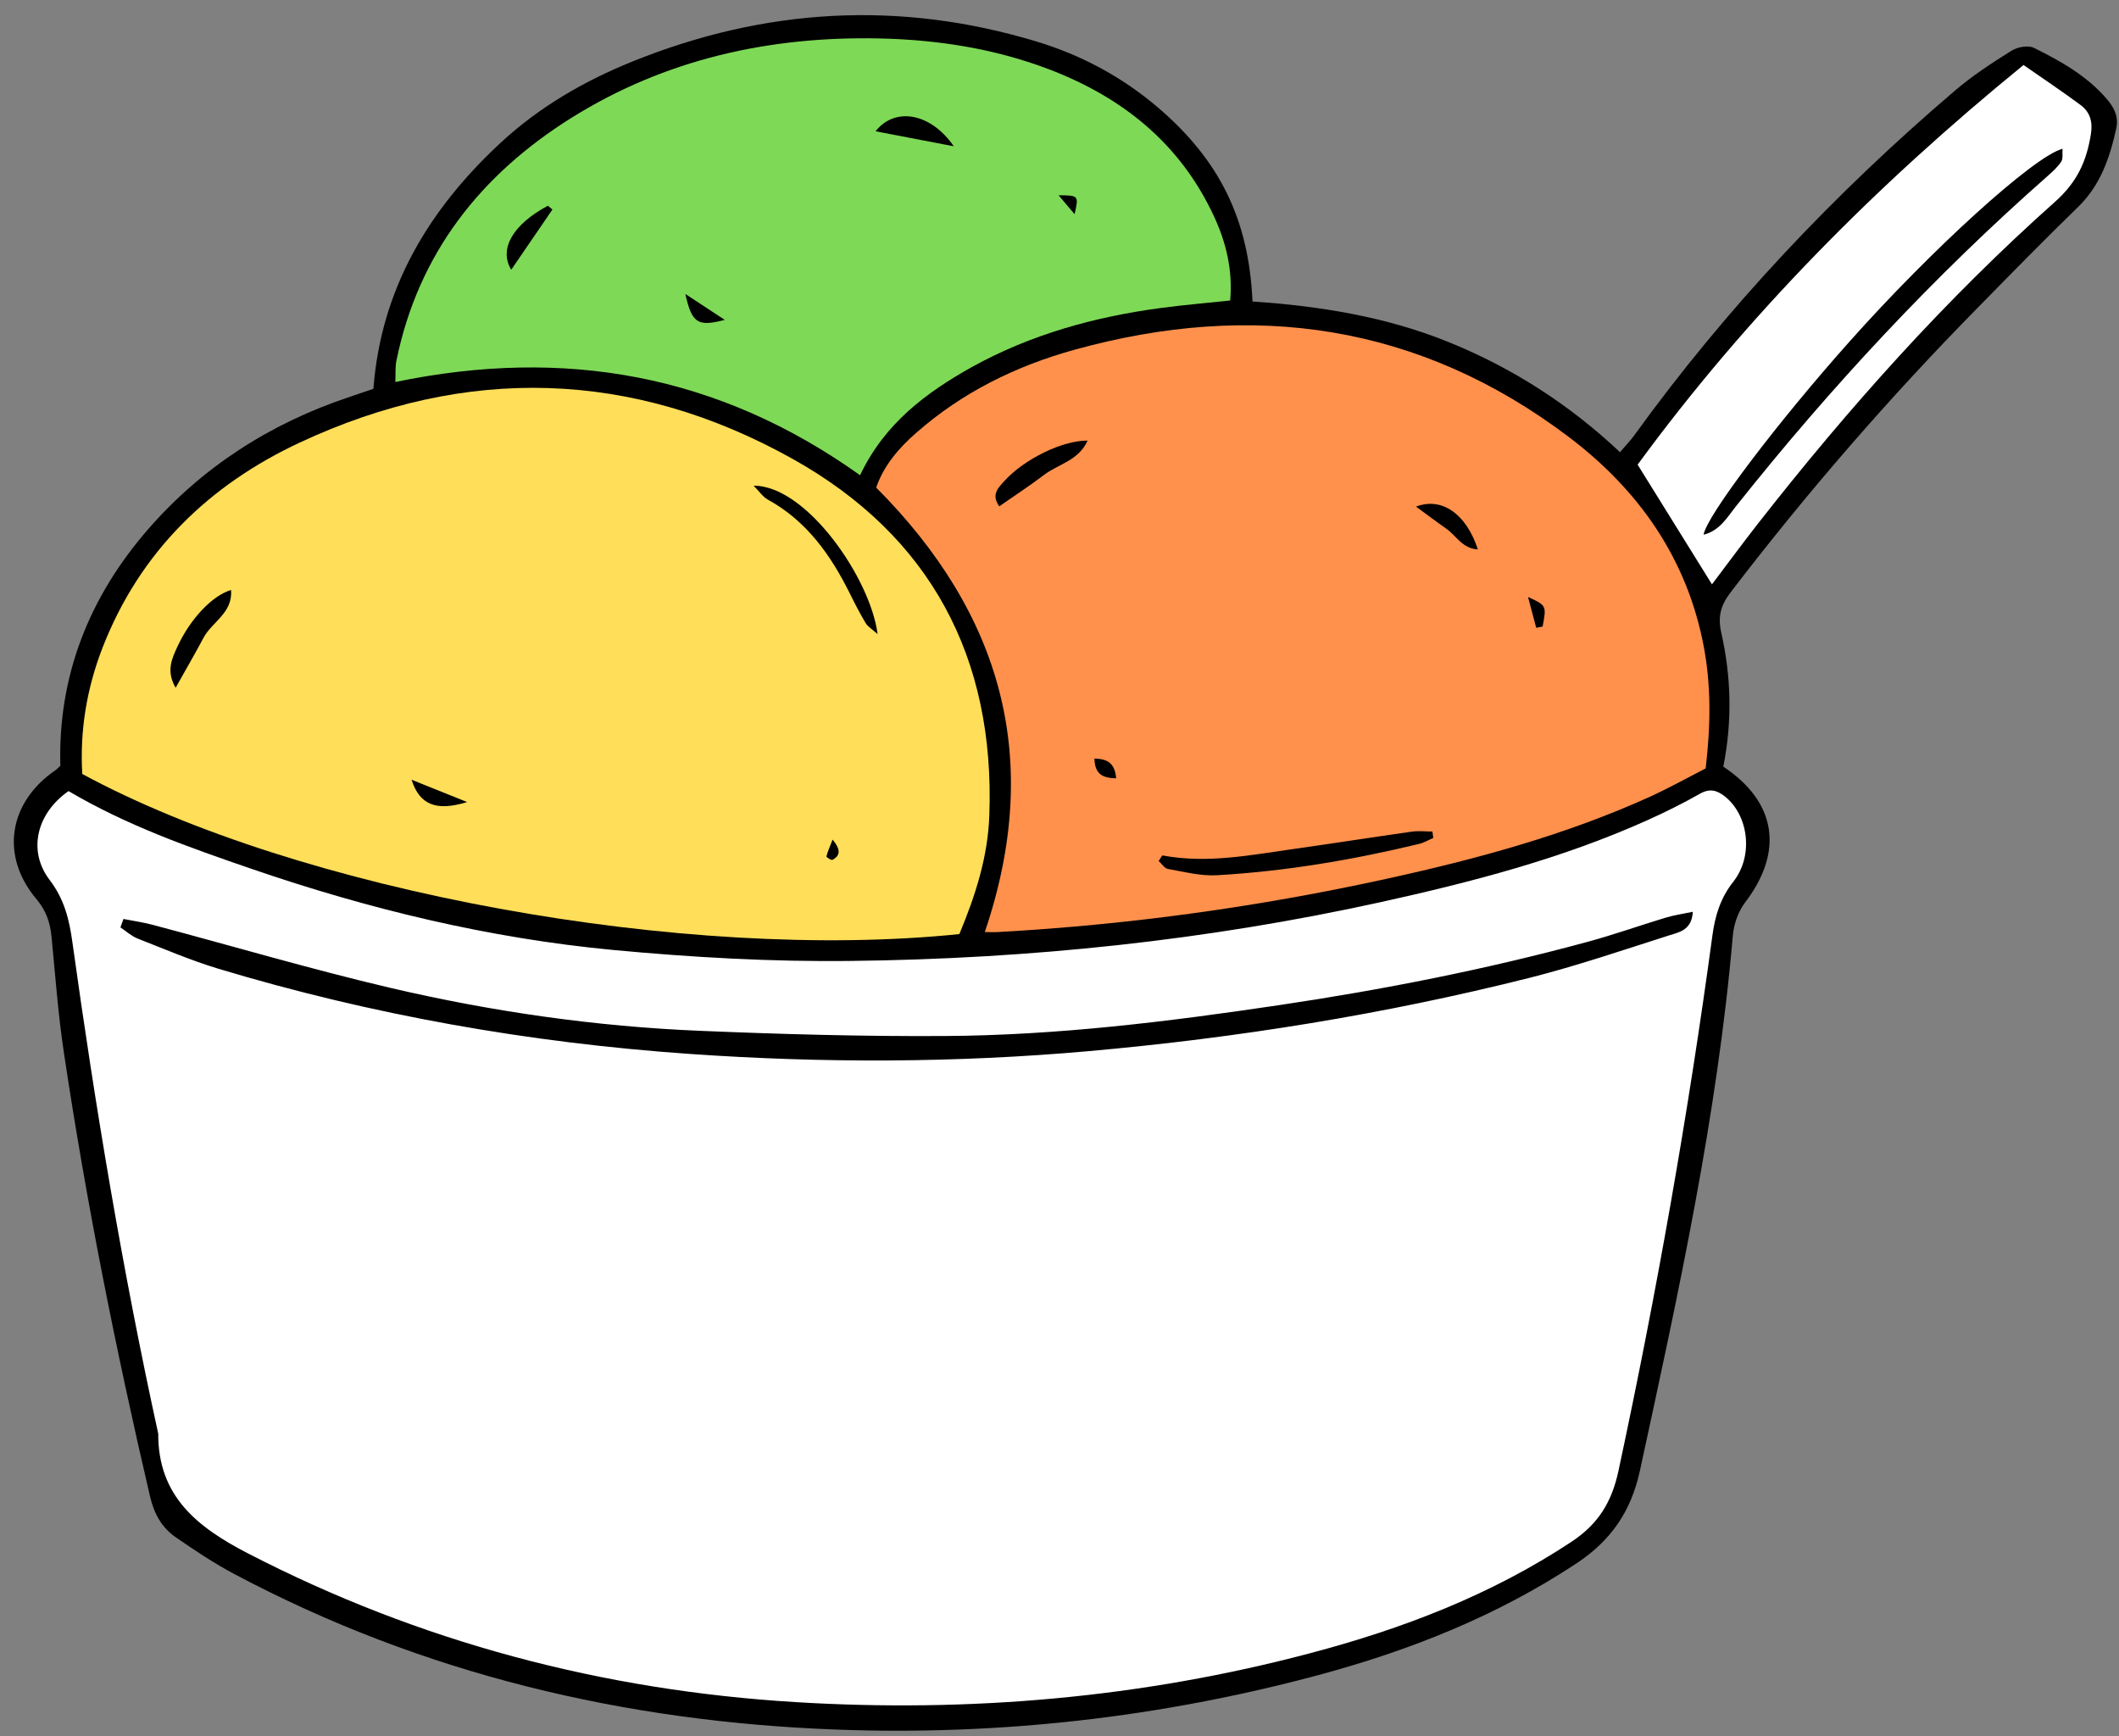 <?xml version="1.0" encoding="UTF-8" standalone="no"?><svg xmlns="http://www.w3.org/2000/svg" xmlns:xlink="http://www.w3.org/1999/xlink" fill="#000000" height="137.8" preserveAspectRatio="xMidYMid meet" version="1" viewBox="-1.1 -1.2 168.2 137.8" width="168.2" zoomAndPan="magnify"><rect x="-1.1" y="-1.2" width="168.2" height="137.8" fill="#808080" stroke="none"/><g id="change1_1"><path d="M166.88,9c-0.51,2.32-1.25,4.5-3.03,6.23c-2.69,2.61-5.31,5.29-7.94,7.97c-7.02,7.13-13.57,14.68-19.65,22.63 c-0.77,1.01-1.02,1.89-0.73,3.19c0.78,3.46,0.89,6.98,0.16,10.63c4.25,2.82,4.8,6.76,1.73,10.78c-0.54,0.71-0.89,1.71-0.97,2.6 c-1.24,14.39-4.33,28.44-7.38,42.51c-0.71,3.25-2.31,5.55-5.05,7.36c-6.33,4.18-13.26,6.92-20.53,8.87 c-12.51,3.35-25.25,4.79-38.18,4.31c-16.81-0.62-32.84-4.4-47.78-12.33c-1.62-0.86-3.15-1.88-4.66-2.92 c-1.12-0.77-1.73-1.85-2.06-3.25c-2.72-11.66-5.07-23.4-6.84-35.24c-0.46-3.05-0.68-6.13-0.98-9.2c-0.11-1.13-0.44-2.08-1.2-2.98 c-2.89-3.43-2.22-7.68,1.53-10.24c0.12-0.08,0.21-0.2,0.37-0.34c-0.2-7.13,2.29-13.38,6.93-18.73c4.32-4.98,9.74-8.45,16.01-10.54 c0.62-0.21,1.24-0.42,1.91-0.65c0.61-7.97,4.41-14.25,10.09-19.52c3.05-2.83,6.6-4.89,10.45-6.45C59.59-0.56,70.3-1.2,81.19,2.1 c3.56,1.08,6.77,2.8,9.61,5.22c4.91,4.19,7.23,8.89,7.52,15.41c5.33,0.36,10.59,1.2,15.59,3.23c5.02,2.04,9.52,4.91,13.58,8.73 c0.4-0.47,0.79-0.87,1.12-1.32C135.96,23.2,144.53,14.14,154.07,6c1.39-1.19,2.94-2.2,4.49-3.17c0.47-0.3,1.33-0.46,1.79-0.23 c2.1,1.04,4.16,2.19,5.74,4.01C166.7,7.31,167.09,8.03,166.88,9z"/></g><g id="change2_1"><path d="M75.05,72.94c-21.7,2.24-52.43-3.38-69.62-12.71c-0.2-3.43,0.35-6.79,1.62-10.05 c2.96-7.59,8.45-12.9,15.66-16.26c13.19-6.16,26.42-5.79,39.12,1.31c10.9,6.09,16.06,15.74,15.6,28.28 C77.32,66.78,76.34,69.86,75.05,72.94z M58.72,37.35c0.46,0.46,0.73,0.89,1.12,1.1c3.1,1.7,5.01,4.42,6.53,7.48 c0.39,0.79,0.79,1.57,1.24,2.32c0.18,0.3,0.52,0.49,0.95,0.88C68,44.71,62.91,37.33,58.72,37.35z M12.84,53.39 c0.83-1.49,1.55-2.71,2.21-3.96c0.66-1.26,2.34-1.97,2.19-3.8c-1.49,0.44-3.23,2.28-4.25,4.48C12.56,51.05,12.06,52.04,12.84,53.39z M35.98,62.46c-1.42-0.57-2.84-1.14-4.41-1.77C32.2,62.65,33.48,63.23,35.98,62.46z M64.99,65.44c-0.22,0.56-0.39,0.94-0.49,1.34 c-0.01,0.05,0.38,0.32,0.47,0.27C65.6,66.72,65.66,66.25,64.99,65.44z" fill="#ffde59"/></g><g id="change3_1"><path d="M77.07,72.78c4.66-13.73,1.34-25.28-8.62-35.28c0.6-1.75,1.79-3.13,3.17-4.34c3.65-3.21,7.91-5.31,12.57-6.6 c14.16-3.92,27.36-2.05,39.22,6.91c5.56,4.2,9.41,9.66,10.73,16.65c0.59,3.12,0.55,6.28,0.15,9.67c-1.38,0.71-2.84,1.52-4.36,2.22 c-6.71,3.05-13.79,4.97-20.96,6.54c-10.12,2.22-20.36,3.64-30.72,4.22C77.89,72.8,77.53,72.78,77.07,72.78z M112.67,65.31 c-0.02-0.17-0.04-0.34-0.07-0.51c-0.55,0-1.1-0.07-1.64,0.01c-3.11,0.44-6.22,0.93-9.34,1.37c-3.46,0.49-6.91,1.18-10.43,0.52 c-0.06-0.01-0.16,0.22-0.32,0.44c0.24,0.21,0.46,0.58,0.74,0.63c1.28,0.23,2.59,0.57,3.87,0.5c5.42-0.31,10.76-1.21,16.03-2.48 C111.92,65.7,112.29,65.47,112.67,65.31z M78.22,38.99c1.18-0.83,2.39-1.61,3.53-2.48c1.13-0.87,2.77-1.14,3.48-2.74 c-2.02-0.01-5.02,1.47-6.6,3.2C78.16,37.5,77.54,38.04,78.22,38.99z M111.3,39.01c0.86,0.63,1.64,1.22,2.44,1.78 c0.76,0.54,1.24,1.55,2.47,1.62C115.28,39.57,113.34,38.23,111.3,39.01z M120.84,48.63c0.17-0.03,0.34-0.07,0.51-0.1 c0.31-1.67,0.31-1.67-1.16-2.35C120.45,47.15,120.64,47.89,120.84,48.63z M87.5,60.58c-0.11-1.19-0.66-1.55-1.73-1.57 C85.81,60.24,86.4,60.55,87.5,60.58z" fill="#ff914d"/></g><g id="change4_1"><path d="M67.17,36.52c-11.26-8.03-23.48-10.18-36.89-7.4c0.03-0.63-0.02-1.19,0.09-1.71 c1.74-8.51,6.71-14.77,13.91-19.27c7.43-4.64,15.68-6.47,24.4-6.29c4.59,0.1,9.08,0.79,13.38,2.41c5.86,2.21,10.48,5.87,13.18,11.66 c0.97,2.08,1.52,4.26,1.31,6.73c-1.85,0.2-3.66,0.35-5.46,0.59c-5.28,0.7-10.36,2.1-15.04,4.69C72.4,29.97,69.12,32.41,67.17,36.52z M68.4,9.22c2.11,0.4,4.1,0.78,6.21,1.19C72.76,7.74,69.93,7.27,68.4,9.22z M42.75,15.43c-0.12-0.1-0.24-0.2-0.36-0.3 c-2.75,1.47-3.92,3.41-2.91,5.08C40.6,18.58,41.67,17.01,42.75,15.43z M53.3,22.13c0.52,2.33,0.98,2.62,3.13,2.06 C55.39,23.5,54.53,22.94,53.3,22.13z M84.2,15.8c0.33-1.49,0.33-1.49-1.27-1.5C83.43,14.89,83.81,15.35,84.2,15.8z" fill="#7ed957"/></g><g id="change5_1"><path d="M4.34,61.59c4.65,2.74,9.57,4.47,14.49,6.16c9.33,3.21,18.9,5.52,28.73,6.45 c6.28,0.59,12.62,0.95,18.93,0.87c14.13-0.16,28.15-1.62,41.98-4.66c7.25-1.6,14.42-3.46,21.22-6.52c1.4-0.63,2.79-1.32,4.13-2.08 c0.78-0.45,1.35-0.3,1.99,0.2c1.87,1.48,2.32,4.69,0.67,6.78c-1.02,1.29-1.44,2.7-1.65,4.23c-1.93,14.27-4.44,28.44-7.46,42.52 c-0.53,2.48-1.6,4.22-3.71,5.62c-6.39,4.23-13.42,6.92-20.77,8.86c-13.4,3.55-27.06,4.72-40.85,3.88 c-15.27-0.93-29.8-4.75-43.45-11.8c-4.03-2.08-7.15-4.54-7.13-9.51c-2.83-12.92-5-25.96-6.82-39.05c-0.24-1.75-0.64-3.37-1.78-4.87 C1.07,66.35,1.8,63.36,4.34,61.59z M8.7,71.74c-0.08,0.22-0.16,0.45-0.24,0.67c0.45,0.3,0.86,0.68,1.35,0.88 c2.12,0.83,4.22,1.73,6.39,2.39c12.21,3.68,24.68,5.88,37.41,6.77c10.59,0.74,21.16,0.72,31.72-0.22 c11.79-1.05,23.46-2.92,34.95-5.81c3.76-0.95,7.45-2.21,11.15-3.39c0.76-0.24,1.76-0.4,1.84-1.86c-0.81,0.17-1.51,0.27-2.17,0.47 c-2.11,0.64-4.18,1.38-6.31,1.95c-8.01,2.17-16.15,3.77-24.36,4.99c-8.8,1.31-17.63,2.4-26.53,2.45 c-6.46,0.04-12.93-0.14-19.39-0.41c-8.31-0.34-16.53-1.52-24.62-3.41c-6.35-1.49-12.62-3.35-18.93-5.02 C10.22,72,9.46,71.89,8.7,71.74z M159.52,3.96c1.54,1.07,3.05,2.08,4.51,3.16c0.76,0.56,1,1.31,0.84,2.32 c-0.34,2.14-1.08,3.8-2.84,5.37c-8.69,7.73-16.42,16.39-23.58,25.54c-1.26,1.61-2.46,3.25-3.66,4.83c-1.98-3.18-3.89-6.26-5.9-9.5 C137.49,23.93,147.78,13.53,159.52,3.96z M134.13,41.24c1.3-0.33,1.88-1.4,2.57-2.26c7.51-9.45,15.7-18.26,24.77-26.24 c0.38-0.34,0.78-0.7,1.05-1.12c0.15-0.24,0.07-0.64,0.1-1.01c-2.26,0.58-10.41,8-16.91,15.3C140.05,32.25,134.33,39.78,134.13,41.24 z" fill="#ffffff"/></g></svg>